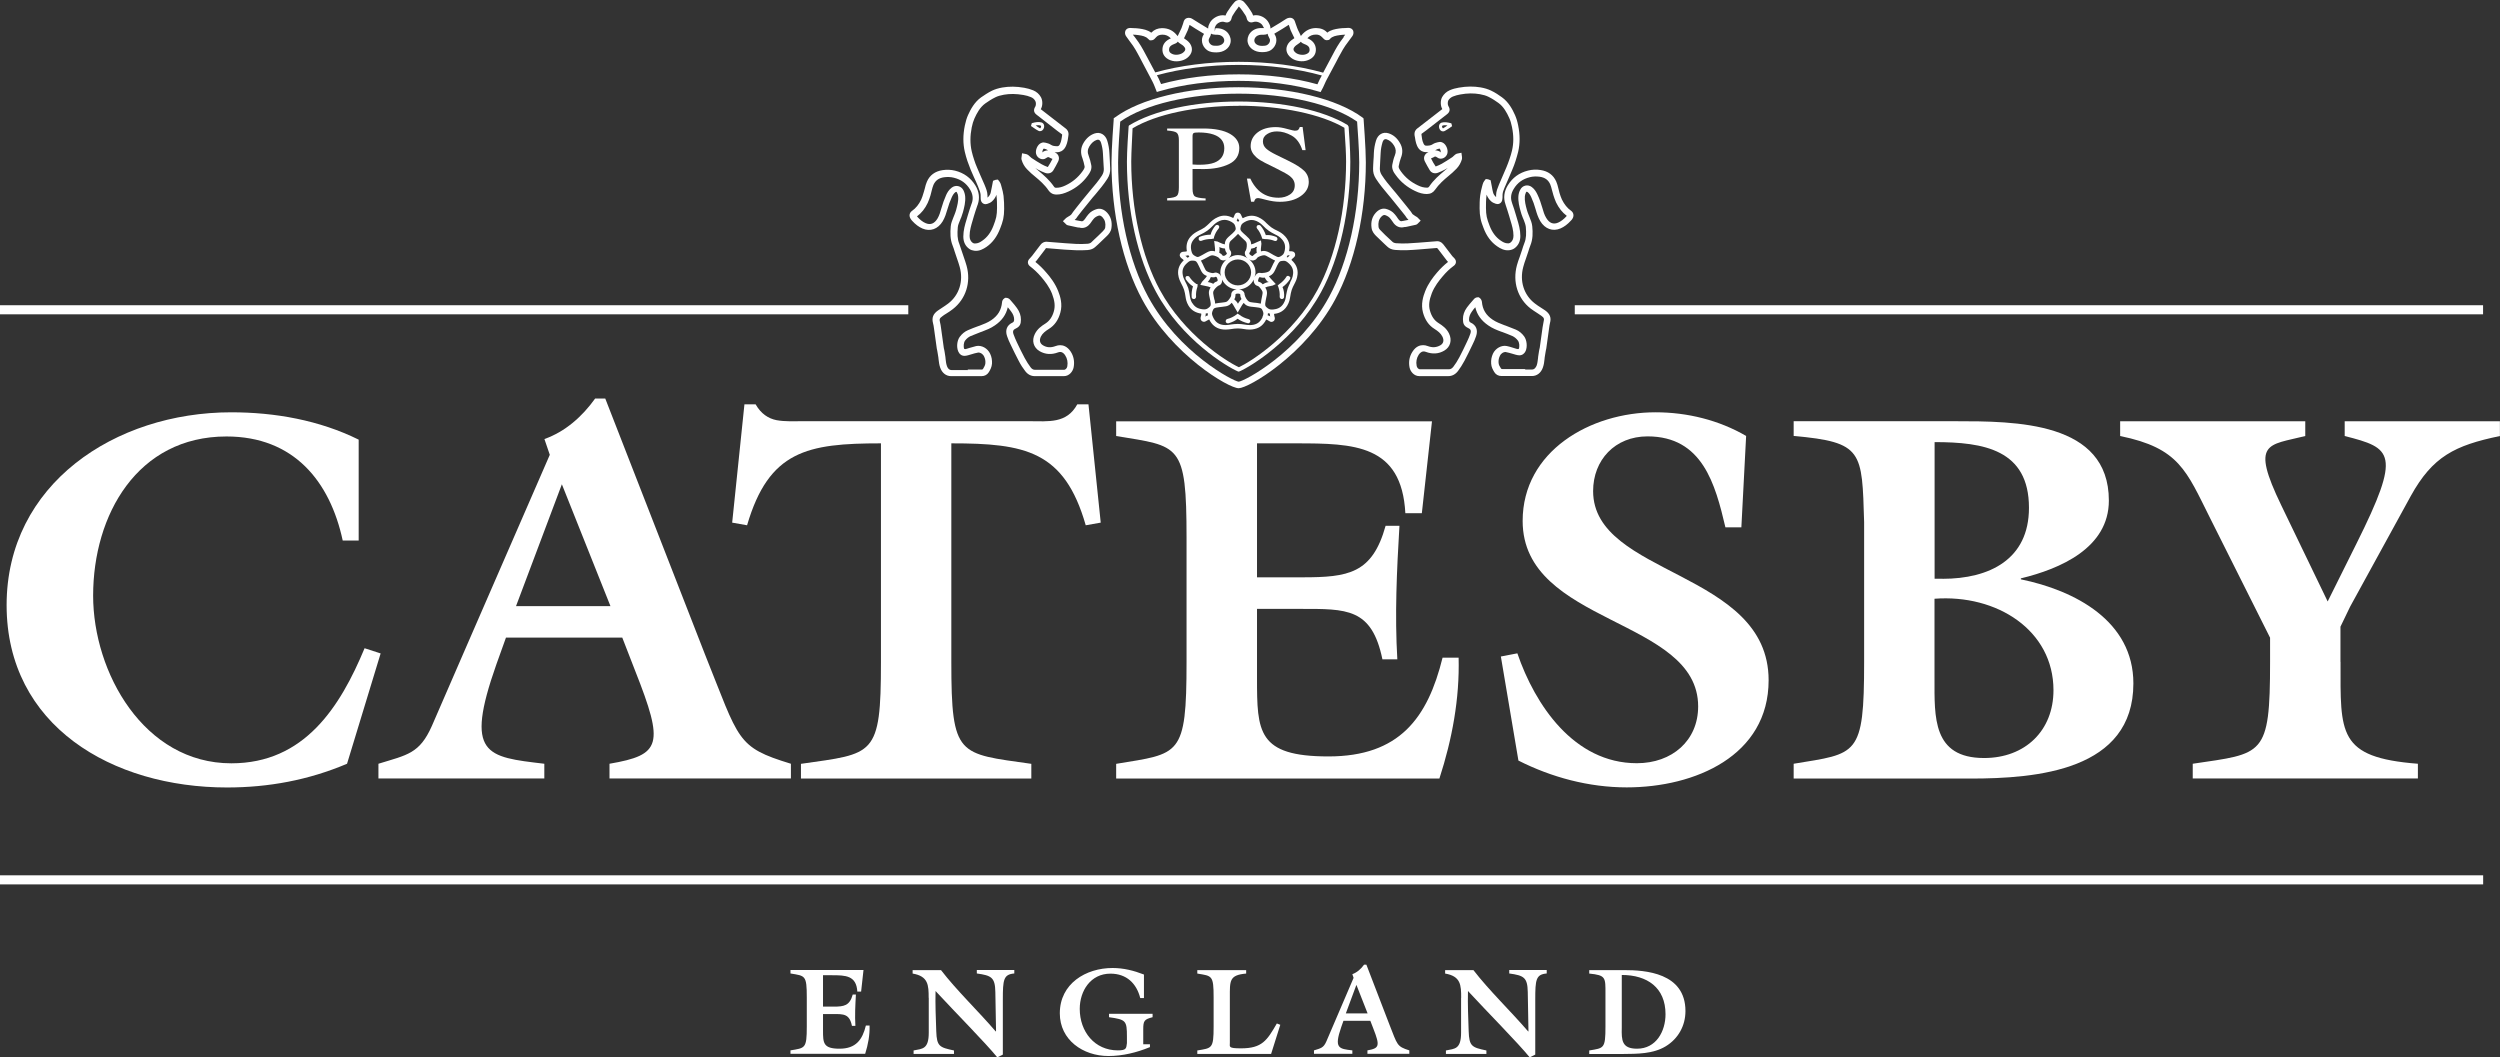 <svg viewBox="0 0 283.47 119.89" xmlns="http://www.w3.org/2000/svg" id="Layer_2">
  <rect x="0" y="0" width="283.47" height="119.89" fill="#333333" stroke="none"/>
  <defs>
    <style>
      .cls-1 {
        fill: #fff;
      }
    </style>
  </defs>
  <g data-name="Layer_1" id="Layer_1-2">
    <g>
      <g>
        <g>
          <path d="M40.67,61.29h-1.81c-1.45-6.73-5.56-11.8-13.18-11.8-10.1,0-15.12,8.88-15.12,18.05,0,8.7,5.75,19.01,15.67,19.01,8.28,0,12.33-6.37,15.11-13.05l1.82.59-3.81,12.51c-4.36,1.85-8.89,2.69-13.61,2.69-13,0-24.99-6.98-24.99-20.68s12.28-21.86,25.47-21.86c4.95,0,9.98.89,14.45,3.1v11.44Z" class="cls-1"></path>
          <path d="M57.37,72.3l-1.09,3.04c-3.63,10.31-1.15,10.48,5.44,11.26v1.67h-18.81v-1.67c3.27-1.01,4.66-1.13,6.06-4.29l3.93-9.05,9.44-21.69-.61-1.79c2.36-.83,4.3-2.56,5.75-4.59h1.15l11.31,29.02c3.93,9.77,3.51,10.49,9.74,12.39v1.67h-20.57v-1.67c5.86-1.01,6.23-2.14,2.91-10.54l-1.46-3.76h-13.18ZM69.22,68.73l-5.51-13.82-5.2,13.82h10.71Z" class="cls-1"></path>
          <path d="M83.02,59.26l1.39-13.41h1.27c.61,1.07,1.45,1.61,2.36,1.79.97.18,2,.12,3.08.12h25.59c2.17,0,4.23.3,5.44-1.91h1.27l1.39,13.41-1.7.3c-2.42-8.46-6.89-9.29-15.24-9.29v24.79c0,10.78.79,10.37,9.07,11.55v1.67h-26.12v-1.67c8.28-1.19,9.07-.77,9.07-11.55v-24.79c-8.35,0-12.7.83-15.18,9.29l-1.69-.3Z" class="cls-1"></path>
          <path d="M142.53,69.03v7.86c0,6.08.06,8.88,8.1,8.88s11.25-4.35,12.94-11.2h1.82c.12,4.65-.73,9.24-2.18,13.71h-36.65v-1.67c7.2-1.19,7.98-.77,7.98-11.55v-14.07c0-10.78-.78-10.36-7.98-11.55v-1.67h35.81l-1.15,10.42h-1.87c-.42-7.8-5.81-7.92-12.4-7.92h-4.42v15.19h5.14c5.21,0,7.93-.41,9.44-5.84h1.57c-.3,5.06-.54,10.07-.24,15.14h-1.69c-1.21-5.84-4.05-5.72-9.32-5.72h-4.9Z" class="cls-1"></path>
          <path d="M197.45,59.79h-1.81c-1.15-4.89-2.6-10.31-8.83-10.31-3.69,0-6.17,2.68-6.17,6.2,0,9.65,19.9,8.99,19.9,21.45,0,8.57-8.35,12.15-16.09,12.15-4.29,0-8.53-1.14-12.28-3.04l-1.99-11.8,1.87-.36c2,5.84,6.41,12.46,13.55,12.46,3.99,0,6.95-2.56,6.95-6.44,0-10.06-19.9-9.23-19.9-21.03,0-7.92,7.69-12.32,15.06-12.32,3.62,0,7.2.89,10.28,2.68l-.54,10.36Z" class="cls-1"></path>
          <path d="M203.38,88.27v-1.67c7.2-1.19,7.99-.77,7.99-11.55v-15.85c-.24-8.05-.12-9.06-7.99-9.77v-1.67h18.26c6.9,0,17.48,0,17.48,9,0,5.36-5.5,7.74-9.98,8.82v.11c6.11,1.25,12.76,4.71,12.76,11.8,0,9.89-10.94,10.79-18.51,10.79h-20.02ZM219.35,76.95c0,4.35-.24,9,5.62,9,4.66,0,7.87-3.1,7.87-7.69,0-6.79-6.41-10.9-13.49-10.37v9.05ZM220.26,65.63c5.32,0,9.8-2.2,9.8-8.05,0-6.61-5.14-7.45-10.7-7.45v15.49h.9Z" class="cls-1"></path>
          <path d="M265.39,75.05c0,8.1-.36,10.84,8.77,11.55v1.67h-25.53v-1.67c7.99-1.19,8.77-.77,8.77-11.55v-2.74l-6.78-13.52c-2.72-5.42-3.51-7.98-10.22-9.35v-1.67h20.99v1.67c-4.24,1.07-6.23.6-2.72,7.86l5.26,10.9,3.26-6.55c5.14-10.3,4.05-10.84-1.33-12.21v-1.67h17.6v1.67c-5.14,1.07-7.62,2.32-10.1,6.79l-6.89,12.57-1.09,2.26v3.99Z" class="cls-1"></path>
        </g>
        <g>
          <rect height="1.03" width="102.99" y="34.61" x="0" class="cls-1"></rect>
          <rect height="1.03" width="102.99" y="34.61" x="178.56" class="cls-1"></rect>
        </g>
        <path d="M140.45,44.02h0c-1.14,0-7.54-3.77-10.92-10.02-2.23-4.11-3.5-9.8-3.5-15.59,0-1.64.24-4.71.25-4.84v-.16s.15-.1.15-.1c2.87-2.11,8.24-3.42,14.02-3.42s11.15,1.31,14.02,3.42l.13.1.02.16c0,.13.25,3.2.25,4.84,0,5.8-1.27,11.48-3.5,15.59-3.38,6.25-9.78,10.01-10.92,10.02ZM127.02,13.79c-.05.68-.24,3.22-.24,4.62,0,5.68,1.24,11.24,3.41,15.24,3.43,6.34,9.64,9.58,10.26,9.63.62-.04,6.83-3.29,10.26-9.63,2.16-4,3.41-9.56,3.41-15.24,0-1.4-.19-3.93-.24-4.62-2.78-1.96-7.9-3.17-13.43-3.17s-10.65,1.21-13.43,3.17Z" class="cls-1"></path>
        <path d="M140.35,42.11c-1.21-.52-6.34-3.58-9.27-9.01-2.1-3.86-3.3-9.25-3.3-14.78,0-1.21.15-3.32.19-3.94v-.04s.04-.11.04-.11c2.8-1.72,7.42-2.72,12.44-2.72s9.63,1,12.36,2.67l.11.19c.02.26.19,2.61.19,3.94,0,5.53-1.2,10.92-3.3,14.78-2.94,5.44-8.05,8.5-9.26,9.02h-.03s-.1.03-.1.03l-.07-.03ZM140.45,12c-4.87,0-9.36.95-12.03,2.55-.02.76-.15,2.66-.15,3.76,0,5.44,1.18,10.75,3.24,14.56,2.75,5.07,7.52,8.11,8.97,8.77,1.4-.66,6.16-3.69,8.91-8.77,2.06-3.8,3.24-9.11,3.24-14.56,0-.78-.06-2.06-.19-3.82-2.63-1.54-7.12-2.5-11.99-2.5Z" class="cls-1"></path>
        <path d="M153.44,3.5c-.04-.12-.19-.34-.57-.34l-.32.02c-.24,0-.47.02-.7.05-.48.07-.97.16-1.35.47,0,0-.03-.02-.03-.03-.3-.32-.7-.48-1.23-.49-.67,0-1.22.27-1.68.83,0,.02-.03.05-.05.08-.02-.05-.05-.1-.09-.19l-.1-.22c-.09-.17-.18-.34-.24-.52-.06-.15-.11-.3-.16-.45-.04-.11-.07-.22-.11-.32-.08-.23-.29-.38-.54-.38l-.2.03c-.08.02-.17.06-.25.11l-.72.46c-.33.2-.66.4-1,.6,0,.01-.03.02-.04.03,0-.28-.12-.51-.22-.69-.21-.4-.76-.83-1.43-.83-.11,0-.22.02-.32.04-.06-.17-.13-.32-.23-.46l-.13-.2c-.07-.1-.14-.21-.21-.31-.14-.19-.29-.37-.45-.55-.27-.31-.79-.34-1.09,0-.16.18-.31.37-.45.56-.08.1-.14.2-.2.3-.04.06-.09.13-.14.2-.1.15-.17.3-.23.46-.77-.17-1.5.33-1.76.79-.09.18-.22.4-.21.69-.01-.01-.03-.02-.05-.03-.33-.2-.66-.4-.99-.6l-.72-.45c-.08-.06-.17-.09-.26-.12l-.2-.02c-.24,0-.46.14-.54.38l-.09.3c-.06.16-.11.32-.17.48-.08.18-.16.36-.25.53l-.13.27s-.04.08-.06.12c-.03-.04-.05-.06-.06-.08-.45-.56-.99-.83-1.72-.83-.48.01-.87.17-1.18.49-.01.01-.02.02-.03.03-.39-.31-.88-.4-1.35-.47-.23-.03-.46-.05-.7-.05l-.32-.02c-.38,0-.52.21-.57.34-.07.19-.04.42.08.59.12.18.25.35.38.53.14.19.28.37.41.56.19.28.36.57.52.87.18.31.34.64.51.96l.93,1.76c.09.16.17.31.25.48.1.19.16.34.23.51l.26.66.34-.1c2.62-.76,5.7-1.16,8.92-1.16s6.37.41,9.02,1.19l.29.08.29-.55c.1-.23.17-.38.29-.64.07-.16.16-.3.24-.46l.95-1.78c.16-.32.33-.64.52-.97.15-.3.33-.58.52-.87.13-.18.27-.37.41-.56.13-.18.26-.36.39-.53.12-.17.15-.41.08-.6ZM147.23,4.95c.07-.04.18-.11.27-.22.11.16.3.22.41.27.49.18.57.4.58.59.02.2-.02.41-.41.56-.35.13-.87.06-1.15-.16-.4-.31-.24-.54-.17-.64.11-.16.3-.28.48-.4ZM143.74,3.83c0,.06.02.12.04.18.04.11.09.2.14.3.16.23.08.56-.19.76-.15.12-.36.13-.67.13-.4,0-.75-.2-.82-.49-.04-.15,0-.33.12-.48.08-.1.28-.29.69-.29h.23c.19,0,.34-.04.44-.11ZM137.13,4.3c.05-.09.11-.2.14-.29.02-.07.04-.13.04-.2.13.08.3.12.53.13h.2c.36,0,.55.18.64.28.11.15.16.32.12.48-.07.28-.42.49-.83.49-.3,0-.5,0-.66-.13-.26-.2-.34-.53-.17-.76ZM133.14,4.99c.12-.04.3-.11.41-.27.08.11.19.18.26.22.18.11.37.23.49.4.07.1.24.33-.17.64-.29.22-.81.3-1.16.16-.4-.16-.43-.37-.41-.56.01-.19.1-.41.58-.59ZM149.67,8.94c-.12.25-.19.41-.29.62-2.64-.74-5.72-1.13-8.92-1.13s-6.19.38-8.81,1.1l-.02-.05c-.07-.18-.14-.34-.24-.55-.07-.14-.14-.27-.21-.4,2.77-.76,5.96-1.17,9.29-1.17s6.61.42,9.41,1.2c-.07.12-.13.25-.2.37ZM152.37,4.2c-.15.19-.29.39-.43.58-.2.3-.39.61-.56.92-.18.33-.35.65-.52.98l-.83,1.56c-2.85-.8-6.14-1.23-9.58-1.23s-6.64.42-9.46,1.2l-.82-1.54c-.17-.32-.34-.64-.52-.97-.17-.31-.36-.63-.56-.92-.14-.2-.28-.4-.43-.59-.07-.1-.14-.19-.21-.26.21,0,.41.02.62.05.45.06.86.15,1.1.42l.2.17h.17c.13,0,.26-.05.36-.15.08-.07.15-.15.22-.23.16-.17.36-.25.68-.26.38,0,.67.12.96.42-.59.25-.91.64-.95,1.17-.05.6.27,1.07.89,1.31.6.24,1.42.12,1.91-.26.59-.46.7-1.09.31-1.65-.18-.24-.41-.41-.67-.58,0,0,0-.02.01-.02l.14-.29c.1-.19.19-.39.27-.58.07-.17.12-.35.18-.53l.03-.1.67.43c.32.19.63.38.97.59-.01.02-.02.04-.03.06-.38.55-.22,1.33.35,1.76.37.28.78.28,1.12.28.76,0,1.4-.43,1.55-1.04.1-.37,0-.79-.25-1.12-.29-.37-.74-.58-1.32-.58h-.12s-.08.37-.08.37v-.34c-.02-.08.03-.18.11-.33.15-.27.62-.55,1.04-.39.35.12.67-.06.74-.39.03-.15.08-.28.16-.4.05-.07.1-.15.15-.23.05-.09.11-.18.17-.26.13-.17.27-.34.36-.5.15.16.29.33.41.5.07.09.12.18.18.27l.15.22c.08.12.13.25.16.39.07.33.38.52.74.39.42-.15.9.12,1.05.39.08.15.13.25.17.29h-.15s-.2,0-.2,0c-.5,0-.95.21-1.24.57-.26.33-.35.75-.25,1.11.16.62.8,1.05,1.57,1.05.31,0,.74,0,1.11-.28.57-.43.73-1.2.35-1.75-.01-.02-.02-.04-.03-.06.33-.2.64-.39.98-.59l.66-.42.04.11c.05.17.11.34.17.51.08.19.17.38.27.57l.15.31s0,.01,0,.02c-.22.14-.48.32-.67.58-.39.56-.28,1.19.31,1.65.49.39,1.32.5,1.91.26.63-.24.94-.71.89-1.31-.05-.53-.37-.93-.96-1.18.27-.29.58-.41.99-.41h0c.27,0,.47.09.66.28.07.07.13.13.2.2.09.1.22.16.36.16l.25-.04.12-.12c.24-.28.66-.36,1.1-.42.2-.03.4-.04.61-.05-.07.09-.13.18-.2.27Z" class="cls-1"></path>
        <g>
          <path d="M132.34,22.48c.59-.04.96-.13,1.11-.28.15-.13.22-.46.22-.97v-5.34c0-.42-.08-.71-.25-.84-.16-.13-.52-.21-1.08-.25v-.23h4.1c1.32,0,2.33.21,3.03.61.69.4,1.05.94,1.05,1.6,0,.83-.38,1.44-1.16,1.82-.78.38-1.75.57-2.92.57-.17,0-.38,0-.64-.01-.26,0-.46,0-.58,0v2.24c0,.46.09.75.27.87.18.12.59.2,1.21.23v.23h-4.36v-.23ZM137.59,15.25c-.44-.15-1-.23-1.67-.23-.32,0-.52.02-.59.08-.07.05-.11.16-.11.34v3.21c.28.02.46.03.55.03.09,0,.17,0,.25,0,.71,0,1.27-.08,1.68-.24.75-.29,1.12-.84,1.12-1.64,0-.75-.41-1.27-1.23-1.55Z" class="cls-1"></path>
          <path d="M141.76,20.23c.25.55.57.99.92,1.33.61.58,1.38.86,2.3.86.5,0,.93-.13,1.29-.37.37-.25.54-.59.54-1.04,0-.4-.18-.75-.55-1.04-.23-.19-.74-.47-1.5-.85l-1.33-.66c-.4-.2-.72-.4-.96-.61-.43-.38-.66-.81-.66-1.28,0-.62.26-1.14.78-1.55.53-.41,1.22-.61,2.08-.61.36,0,.78.07,1.28.21.5.14.79.2.86.2.19,0,.33-.03.4-.11.07-.08.13-.17.17-.31h.32l.34,2.62h-.37c-.26-.79-.66-1.34-1.22-1.65-.56-.31-1.11-.47-1.66-.47-.43,0-.8.1-1.11.3-.32.2-.48.47-.48.83,0,.32.12.59.36.81.25.23.63.46,1.14.71l1.37.67c.86.42,1.46.81,1.81,1.15.35.35.52.77.52,1.25,0,.65-.3,1.19-.92,1.62-.62.43-1.41.64-2.37.64-.48,0-.98-.08-1.51-.21-.52-.14-.82-.21-.9-.21-.19,0-.31.04-.37.13-.06.09-.11.18-.13.28h-.34l-.47-2.62h.37Z" class="cls-1"></path>
        </g>
        <g>
          <path d="M141.56,36.18c-.38-.09-.73-.26-1.04-.5l-.2-.12-.12.11c-.32.24-.67.41-1.04.5-.07.02-.13.07-.16.13l-.02.15v.02c.03.11.12.19.24.19h.06c.4-.11.77-.28,1.05-.52.34.24.72.41,1.19.52.11,0,.21-.08.24-.18.04-.13-.04-.26-.19-.3Z" class="cls-1"></path>
          <path d="M146.45,29.47s-.01,0-.02-.01c0-.01.02-.03.03-.04.05-.07.11-.11.18-.17.07-.06.16-.14.2-.25.02-.07.02-.14,0-.24-.1-.27-.35-.27-.53-.27-.05,0-.1,0-.14-.02.08-.44.11-1.05-.43-1.65-.33-.37-.63-.52-.95-.68-.2-.09-.39-.19-.64-.36-.22-.17-.38-.32-.54-.47-.23-.24-.48-.48-.95-.69-.26-.11-.5-.16-.75-.16-.32,0-.64.1-.99.28-.02-.02-.04-.05-.06-.07-.04-.06-.06-.12-.09-.19-.05-.13-.13-.36-.42-.37-.28,0-.36.24-.41.39-.02.05-.04.11-.08.17,0,.02-.02.04-.03.05-.34-.18-.66-.27-.98-.27-.25,0-.5.05-.76.17-.47.2-.71.45-1.02.75-.13.13-.28.26-.48.42-.23.16-.43.25-.67.37-.3.16-.59.31-.91.66-.41.45-.55,1.01-.43,1.66-.04.01-.06.03-.1.04-.07.01-.14.02-.22.02-.15,0-.38.02-.47.28-.08.25.09.39.22.5.04.03.11.07.16.13.02.02.03.05.05.07-.48.45-.69.97-.63,1.58.06.49.21.78.4,1.15.09.17.18.35.27.61.08.27.12.48.15.69.05.33.1.68.35,1.1.31.52.8.82,1.45.91,0,.04,0,.07,0,.11,0,.08-.02.14-.05.22-.03.14-.09.36.14.53.07.04.14.07.21.07.12,0,.23-.07.33-.13.05-.03.12-.07.18-.1.03-.01.06-.02.09-.04.29.6.73.97,1.33,1.1.18.04.35.05.54.05.22,0,.43-.03.64-.06.21-.03.43-.07.73-.07.28,0,.5.04.71.07.21.04.41.06.64.06.18,0,.37-.02.54-.06.6-.13,1.03-.48,1.33-1.08.03,0,.06.01.09.03.07.03.13.07.21.12.08.05.18.12.3.12.07,0,.14-.02.23-.08.22-.17.15-.42.11-.53l-.04-.21s0-.06,0-.09c.29-.03,1.02-.14,1.48-.92.25-.42.3-.74.36-1.1.03-.21.07-.42.16-.71.08-.23.17-.41.29-.64.15-.29.32-.6.37-1.1.06-.63-.16-1.16-.68-1.63ZM146.09,29.09s-.04.06-.06.09c-.04-.02-.1-.02-.14-.03.05-.06.09-.14.13-.21,0,0,.02,0,.03,0,.04,0,.08.02.12.02.02,0,.05,0,.07,0-.05.04-.09.08-.14.14ZM143.69,31.88s.09.09.18.09c0,0,.02,0,.03,0-.08.02-.19.04-.27.06-.12.03-.27.1-.45.21-.08-.09-.16-.16-.23-.2-.1-.05-.17-.08-.26-.1-.04-.05-.07-.09,0-.29.06-.2.11-.21.18-.23l-.02-.06.06.09c.05.01.13.03.27.04.06,0,.13,0,.22-.02.07.12.17.29.28.42ZM138.24,28.01l.17.07c.14.06.33.09.49.1.01.11.04.21.06.28.04.1.09.16.15.24,0,.06.01.11-.17.24-.07.05-.12.07-.19.07-.03,0-.06,0-.1-.01-.03-.04-.08-.11-.17-.2-.05-.04-.13-.09-.23-.14.02-.13.04-.32.03-.49l-.03-.17ZM139.42,28.27c-.05-.1-.08-.56,0-.76.05-.14.16-.24.5-.54l.16-.15c.12-.11.22-.21.3-.3.08.09.18.2.3.31l.26.24c.24.21.34.31.4.45.07.19.03.65-.07.86-.05.06-.12.15-.12.29,0,.12,0,.36.33.63-.32-.22-.69-.38-1.12-.38-.39,0-.74.14-1.05.34.29-.25.3-.48.29-.59,0-.14-.07-.23-.19-.4ZM142.34,28.08l-.03-.06.23-.04-.07.19c-.01.17.01.37.03.5-.09.05-.17.09-.22.14-.08.06-.13.12-.26.22-.05,0-.11-.03-.21-.1-.17-.12-.17-.17-.14-.26.04-.05.08-.11.13-.21.02-.06.04-.15.06-.26.13-.03.33-.07.49-.13ZM138.86,30.89c0-.81.67-1.47,1.5-1.47s1.5.66,1.5,1.47-.67,1.47-1.5,1.47-1.5-.66-1.5-1.47ZM138.24,29.28c.05.07.11.15.24.2.04.02.14.05.25.05.11,0,.22-.04.33-.1-.42.36-.69.87-.69,1.46,0,.17.06.32.1.47-.13-.3-.31-.39-.59-.46-.07,0-.14.02-.34.07-.16,0-.57-.11-.72-.23-.12-.09-.17-.21-.31-.5-.04-.1-.09-.21-.15-.33-.07-.14-.13-.26-.19-.36.12-.05.25-.11.4-.19.11-.07.21-.12.31-.17.28-.16.41-.23.58-.24.22,0,.64.17.8.33ZM137.04,31.86c.1-.11.19-.28.25-.44.11.02.21.03.3.03h0c.11,0,.18-.03.26-.07.07.02.12.03.19.25.06.18.03.22-.06.28-.05.02-.12.04-.21.09-.06.04-.13.1-.2.18-.12-.06-.3-.14-.47-.17l-.16-.03.11-.12ZM137.7,33.99c-.03-.13-.05-.25-.08-.37-.06-.28-.08-.43-.04-.57.05-.19.37-.55.58-.66.09-.03.18-.06.28-.18.06-.08.16-.23.13-.51.29.63.92,1.07,1.66,1.12-.35.04-.49.21-.55.31-.07.11-.07.22-.09.43-.03.11-.28.5-.44.61-.13.09-.27.1-.59.14l-.36.04c-.16.02-.3.04-.42.07,0-.12-.03-.26-.06-.43ZM140.06,33.67c.03-.11.03-.19.02-.27.04-.06.07-.11.28-.11s.24.04.28.12c0,.06,0,.15.02.25.02.07.06.15.11.25-.09.1-.23.24-.32.39-.03.06-.07.12-.08.14l-.08-.14c-.06-.1-.18-.22-.34-.36.06-.1.11-.2.12-.27ZM141.12,33.42c0-.08,0-.18-.08-.3-.07-.1-.2-.26-.54-.3.74-.05,1.36-.49,1.66-1.12-.03.26.05.42.15.55.09.11.19.14.38.21.1.06.4.42.46.61.04.14,0,.28-.06.59l-.07.35c-.03.16-.05.3-.06.42-.12-.03-.26-.06-.43-.08l-.39-.04c-.28-.03-.42-.05-.56-.14-.17-.11-.42-.5-.45-.75ZM143.16,30.96s-.08,0-.12,0c-.03,0-.08-.02-.18-.02-.04,0-.08,0-.13,0-.11.03-.32.11-.48.47.05-.17.11-.34.11-.53,0-.6-.29-1.11-.72-1.47.13.08.26.13.38.13.11,0,.2-.03.25-.06.13-.04.2-.12.33-.29.08-.07.49-.25.73-.25.16,0,.29.09.56.24.06.04.14.08.32.18.14.08.26.14.37.18-.07.11-.13.23-.21.38l-.15.32c-.13.28-.19.41-.31.51-.13.1-.46.2-.75.2ZM141.91,24.94c.18,0,.36.04.55.12.37.16.55.34.8.58.15.16.33.33.62.54.21.14.4.25.68.39.28.14.53.25.8.57.32.36.42.75.31,1.28-.08.39-.2.49-.48.65-.11.06-.17.08-.23.08-.11,0-.24-.07-.53-.22l-.29-.17c-.32-.19-.52-.29-.82-.31h0c-.1,0-.22.02-.34.05-.01-.13-.02-.24-.01-.29l.06-.57-.05-.38-.31.13s-.28.13-.53.24c-.08.03-.18.06-.27.08,0-.13-.03-.25-.06-.35-.09-.25-.26-.4-.53-.65-.08-.06-.17-.14-.26-.23-.4-.36-.4-.45-.36-.66.07-.33.12-.45.48-.65.29-.16.54-.23.79-.23ZM140.35,24.74c.02.05.05.11.09.18.02.03.06.06.08.09-.05.05-.1.1-.14.15-.04-.06-.1-.12-.16-.18.02-.02.05-.05.06-.08.04-.06.07-.12.07-.17ZM135.38,27.12c.27-.3.5-.41.81-.56.2-.09.42-.21.71-.41.25-.18.43-.36.6-.53.23-.23.42-.41.79-.57.17-.08.36-.12.55-.12.25,0,.5.07.79.23.35.2.4.33.47.65.04.21.04.28-.36.66l-.26.23c-.25.22-.44.38-.54.65-.04.1-.06.23-.06.36-.1-.02-.21-.05-.29-.08-.25-.1-.53-.23-.53-.24l-.39-.07.04.33s.04.31.06.56c0,.08,0,.19,0,.29-.13-.03-.25-.05-.36-.05-.28,0-.48.12-.87.34-.07.04-.14.09-.23.13-.28.15-.41.22-.51.22-.06,0-.12-.02-.23-.08-.29-.15-.4-.24-.49-.64-.11-.53-.02-.93.3-1.29ZM134.6,28.98s.09-.03.14-.05c.04.07.07.14.12.2-.08.02-.16.05-.24.09-.03-.03-.04-.07-.07-.1-.05-.05-.09-.09-.16-.11.06,0,.13-.01.21-.03ZM135.19,34.38c-.21-.34-.24-.6-.3-.97-.03-.21-.07-.44-.16-.75-.11-.29-.22-.51-.35-.76-.14-.28-.25-.5-.29-.87-.05-.48.11-.85.53-1.22.24-.22.37-.26.55-.26.07,0,.15,0,.22.01.21.03.29.06.52.55.06.12.11.22.15.31.14.32.24.53.46.7.08.06.2.12.33.17-.05.08-.11.18-.17.24-.17.2-.39.43-.39.43l-.19.34.33.07s.31.06.57.12c.08.02.18.06.27.1-.07.11-.13.22-.16.32-.08.26-.03.48.07.94l.05.23c.1.53.06.59-.1.74-.2.18-.34.26-.58.26-.05,0-.12,0-.18-.01-.55-.06-.91-.27-1.16-.69ZM136.84,35.79c-.08.03-.15.07-.18.16.02-.07.04-.16.05-.25,0-.05,0-.1,0-.15.08-.01.16-.02.23-.05,0,.08,0,.17.02.26-.04.01-.08.02-.12.04ZM143.16,35.95c-.23.5-.54.77-1.02.87-.14.03-.29.04-.43.04-.19,0-.37-.02-.67-.07-.19-.03-.41-.06-.71-.06-.26,0-.47.03-.79.07-.2.03-.38.06-.56.06-.14,0-.28-.01-.42-.04-.48-.1-.79-.37-1.02-.87-.17-.36-.14-.49,0-.8.09-.2.14-.25.69-.32.13-.02.24-.03.34-.04.36-.04.59-.06.82-.21.09-.06.18-.15.26-.25.07.08.14.16.18.24.14.22.51.87.51.87l.51-.87c.04-.07.11-.15.17-.23.09.1.18.2.26.25.24.15.47.18.82.21l.35.04c.54.06.6.12.69.32.14.3.17.43,0,.8ZM143.86,35.79s-.08-.01-.12-.03c.02-.09.03-.17.03-.25.07.03.15.03.22.05,0,.05,0,.1,0,.14,0,.07.02.14.05.18-.05-.03-.11-.06-.18-.09ZM146.3,32.04c-.09.18-.2.39-.3.68-.07.24-.11.44-.17.76-.05.33-.08.58-.29.93-.31.52-.78.64-1.15.68-.07,0-.14.01-.2.01-.25,0-.37-.08-.58-.26-.16-.15-.2-.21-.1-.74.02-.13.05-.25.07-.35.08-.34.12-.57.04-.83-.03-.1-.09-.21-.16-.32.09-.04.19-.08.27-.1l.57-.12.36-.17s-.43-.46-.61-.66c-.05-.06-.11-.15-.17-.23.12-.05.24-.1.31-.17.23-.17.33-.39.52-.81l.09-.2c.24-.49.31-.52.53-.55.08,0,.16-.02.23-.02.16,0,.3.04.54.26.41.36.57.74.52,1.22-.04.4-.16.63-.35.99Z" class="cls-1"></path>
          <path d="M145.85,31.4c-.21.33-.48.6-.8.82l-.18.16.07.13c.13.37.19.76.16,1.14,0,.14.1.25.24.26h.01c.13,0,.24-.1.25-.23.03-.39-.02-.79-.18-1.13.34-.24.62-.54.85-.89l.04-.16v-.03c-.02-.07-.06-.12-.25-.2-.09,0-.17.04-.21.12Z" class="cls-1"></path>
          <path d="M143.15,27.07l.26.04h.05c.35,0,.72.07,1.05.2l.09.02c.1,0,.2-.06.23-.15.05-.13-.01-.27-.13-.32-.33-.13-.65-.21-.96-.21-.07,0-.14,0-.21.01-.13-.39-.33-.75-.6-1.07-.05-.05-.12-.08-.19-.08l-.15.04h-.02c-.1.1-.12.25-.03.37.25.29.44.65.59,1.16Z" class="cls-1"></path>
          <path d="M136.14,27.32l.1-.02c.33-.13.67-.2,1.13-.2,0,0,.28-.06.28-.06v-.14c.12-.39.29-.71.54-1l.06-.15v-.03c0-.07-.04-.13-.09-.17l-.13-.05h-.02c-.07,0-.14.03-.2.09-.26.31-.46.67-.54,1.02-.43,0-.83.08-1.21.23-.06.02-.11.07-.14.13v.17s0,.02,0,.02c.03.09.12.16.23.16Z" class="cls-1"></path>
          <path d="M134.87,31.39c-.03-.05-.08-.09-.2-.09-.04,0-.09,0-.14.01-.06.04-.1.09-.11.16l.02.16v.02c.25.35.53.65.83.82-.13.4-.18.81-.15,1.21,0,.13.11.23.25.23h.02c.12,0,.24-.14.23-.26-.03-.4.03-.78.16-1.14l.02-.28-.15-.03c-.31-.21-.58-.49-.79-.81Z" class="cls-1"></path>
        </g>
        <path d="M117.94,14.88c-.06,0-.13-.02-.2-.05-.18-.09-.36-.21-.53-.33-.06-.05-.13-.09-.2-.14l-.11-.07.09-.32.1-.03c.29-.08.67-.15.99-.06.26.07.37.33.29.62-.07.22-.23.37-.43.37ZM117.43,14.22c.16.12.31.23.47.31l.04.02s.07-.05.09-.12c.01-.04.05-.17-.04-.19-.17-.06-.37-.05-.56-.02Z" class="cls-1"></path>
        <path d="M118.58,28.17l-.13.18c-.28.37-.56.73-.84,1.1-.07.09-.14.17-.21.25.44.35.84.74,1.24,1.21.45.51,1,1.22,1.35,2.11.23.58.51,1.47.24,2.43-.22.83-.66,1.45-1.29,1.84-.41.26-.73.5-.92.88-.2.42-.11.78.25.99.44.26.89.28,1.42.08.18-.07.35-.1.52-.1.33,0,.8.13,1.19.72.34.52.46,1.13.34,1.78-.09.48-.5,1.01-1.11,1.01-.47,0-.94,0-1.41,0h-1.9c-.42,0-.8-.2-1.08-.58-.25-.32-.5-.7-.74-1.17-.31-.59-.6-1.18-.89-1.79-.17-.34-.31-.66-.42-.99-.24-.69-.02-1.26.63-1.55q.17-.08.17-.34c0-.3-.1-.58-.32-.88-.12-.18-.26-.34-.4-.51-.19.84-.67,1.52-1.47,2.06-.47.33-.98.52-1.47.71l-.15.05c-.38.15-.75.29-1.13.45-.24.11-.45.28-.63.52-.15.21-.2.67-.09.93.07.04.14.03.24,0,.13-.04.25-.07.39-.12.24-.07.48-.14.72-.2.62-.13,1.3.25,1.59.87.17.36.23.72.21,1.12-.03.39-.19.69-.36.97-.18.29-.47.45-.82.45h-3.46c-.56,0-1.02-.36-1.23-.95-.12-.33-.15-.65-.19-.96l-.02-.2c-.03-.18-.06-.36-.09-.55l-.04-.23c-.02-.12-.04-.17-.05-.23l-.32-2.3c-.03-.2-.05-.4-.11-.59-.16-.62.02-1.06.57-1.44.14-.1.3-.2.45-.3.24-.16.48-.31.71-.49,1.24-.95,1.74-2.54,1.3-4.13-.08-.31-.19-.61-.29-.91l-.28-.83c-.07-.23-.14-.46-.23-.68-.3-.73-.28-1.48-.22-2.19.03-.37.17-.68.29-.99l.14-.35c.06-.17.14-.35.18-.52.13-.5.28-1.01.23-1.53,0-.14-.05-.3-.13-.44-.02-.04-.05-.09-.08-.09,0,0-.04,0-.1.04-.16.12-.28.29-.41.57-.2.44-.37.91-.5,1.38-.12.42-.27.91-.53,1.35-.54.89-1.41,1.2-2.3.82-.41-.18-.79-.46-1.18-.89-.06-.07-.13-.16-.18-.25-.18-.31-.11-.65.18-.86.43-.3.78-.73,1.04-1.28.11-.23.18-.48.26-.74l.05-.16c.04-.12.07-.26.11-.39.06-.25.12-.5.23-.74.32-.74.92-1.18,1.78-1.31.48-.07.96-.05,1.41.06,1,.25,1.77.81,2.3,1.67.43.7.52,1.43.28,2.15l-.05.13c-.14.41-.28.82-.4,1.23l-.13.45c-.18.6-.35,1.17-.35,1.76,0,.38.12.63.36.8.02.02.09.05.22.07.39,0,.62-.15.86-.32.56-.38.98-.95,1.26-1.69.15-.39.25-.68.32-.99.06-.29.09-.63.09-1.03,0-.42,0-.92-.06-1.39,0-.04-.01-.07-.01-.1-.1.28-.27.54-.51.75-.13.12-.31.21-.54.28l-.18.03c-.25,0-.52-.18-.55-.57,0-.11-.01-.23-.01-.35v-.13c-.02-.28-.13-.56-.25-.84l-.04-.11c-.14-.35-.3-.7-.46-1.04-.13-.29-.25-.58-.38-.87-.13-.33-.25-.66-.37-.99-.11-.34-.21-.67-.29-1.02-.22-.94-.22-1.93,0-3,.1-.47.21-.84.36-1.18.29-.65.73-1.47,1.48-2.01.34-.23.77-.53,1.24-.76.34-.16.72-.28,1.18-.36.76-.13,1.57-.13,2.47.03.35.06.7.16,1.02.29.38.16.68.42.88.78.21.39.21.98-.02,1.36l2.84,2.2c.14.11.37.35.29.81l-.03.2c-.03.22-.06.45-.13.65-.09.28-.32,1.02-1.15,1.02-.08,0-.17,0-.26,0,.02,0,.05.02.06.03.2.09.34.24.4.42.07.19.05.4-.05.6-.17.34-.35.67-.54.99-.19.32-.56.44-.94.3-.28-.11-.54-.22-.79-.36-.11-.07-.22-.13-.32-.19.16.14.3.26.43.37.55.46,1.18,1,1.68,1.73.07.1.13.14.25.14h0c.36,0,.68-.08,1.07-.27.78-.37,1.4-.89,1.9-1.57.1-.14.19-.26.23-.38.03-.07.04-.16.03-.2-.07-.34-.14-.65-.25-.94-.24-.6-.19-1.19.13-1.73.32-.54.75-.9,1.26-1.07.64-.21,1.22.14,1.43.83.14.46.22.92.24,1.38.01.3.03.6.05.91.01.28.03.56.04.85.02.42-.08.8-.32,1.17-.41.64-.89,1.21-1.35,1.76l-.33.38c-.41.5-.82,1.01-1.22,1.51l-.42.54s-.06.08-.09.12c-.06.1-.13.21-.25.31-.01.01-.03.03-.05.05.14.03.28.05.42.08l.14.03s.09,0,.14.02c.04,0,.08.02.11.02.05,0,.18,0,.39-.31.1-.16.22-.31.34-.46.27-.34.62-.49.86-.58.46-.17.91-.04,1.3.39.41.46.57,1.04.47,1.73-.06.43-.32.7-.5.88-.33.33-.66.64-1,.96l-.3.27c-.23.23-.53.35-.9.38-.91.07-1.86,0-2.63-.05l-2.07-.17-.08.05ZM109.71,41.9h1.58s0,.38,0,.38v-.37c.1,0,.14-.03.18-.09.13-.21.24-.41.26-.63.02-.27-.02-.51-.14-.76-.15-.32-.44-.46-.65-.46-.32.06-.53.12-.75.19-.14.05-.27.09-.41.12-.15.04-.28.07-.41.07h0c-.33,0-.58-.18-.71-.49-.22-.49-.15-1.23.16-1.66.25-.34.56-.6.93-.76.39-.17.78-.32,1.17-.46l.15-.05c.47-.18.92-.35,1.32-.62.77-.52,1.15-1.17,1.23-2.03,0-.15.1-.35.26-.45l.09-.06h.13c.17,0,.33.1.41.19l.2.23c.21.24.42.48.6.74.31.43.45.86.45,1.31,0,.48-.1.79-.6,1.02-.24.11-.37.26-.24.64.11.31.24.6.37.89.3.62.58,1.22.89,1.79.23.42.45.77.68,1.07.14.19.3.28.48.28h1.9c.47,0,.93,0,1.41,0h0c.18,0,.34-.2.37-.39.08-.46,0-.88-.24-1.25-.25-.38-.48-.38-.56-.38s-.16.01-.26.05c-.74.28-1.44.23-2.08-.14-.7-.41-.92-1.2-.54-1.95.28-.57.74-.9,1.19-1.18.47-.3.79-.75.97-1.41.16-.58.09-1.18-.21-1.97-.31-.79-.82-1.43-1.22-1.9-.41-.48-.81-.85-1.22-1.17-.08-.06-.28-.2-.3-.45-.02-.25.15-.42.23-.5.08-.08.16-.17.23-.26.28-.37.56-.73.84-1.1l.14-.18c.22-.29.49-.34.67-.34l2.15.17c.75.06,1.65.13,2.51.06.19-.02.33-.07.44-.18l.29-.28c.33-.31.66-.61.98-.94.16-.16.26-.28.29-.45.07-.48-.03-.84-.29-1.13-.18-.2-.32-.26-.48-.2-.25.09-.41.2-.53.34-.11.13-.21.26-.3.4-.11.16-.43.65-1.03.65-.1,0-.21-.02-.32-.05-.03,0-.06,0-.09,0l-.13-.02c-.35-.07-.7-.15-1.05-.23-.16-.03-.25-.14-.29-.19l-.29-.28.28-.28c.06-.06.11-.11.17-.14.05-.04.12-.08.19-.12.1-.05.19-.11.28-.19.03-.02.07-.09.11-.14.05-.06.09-.13.13-.19l.42-.54c.4-.51.81-1.02,1.23-1.52l.32-.39c.47-.55.92-1.08,1.3-1.67.15-.25.22-.48.21-.75-.01-.28-.03-.56-.05-.84-.01-.31-.04-.61-.05-.92-.02-.4-.09-.79-.21-1.19-.06-.21-.2-.43-.48-.34-.34.11-.62.36-.85.74-.21.35-.23.69-.07,1.08.13.34.22.7.29,1.06.04.19.01.43-.07.63-.08.2-.2.37-.32.54-.56.78-1.3,1.39-2.19,1.8-.49.23-.92.35-1.35.35-.43,0-.71-.17-.92-.47-.43-.64-1.02-1.15-1.53-1.57-.26-.21-.6-.5-.91-.83-.29-.3-.5-.67-.62-1.09-.03-.12-.01-.21,0-.27l.06-.45.45.09c.07.02.16.04.26.12.06.05.12.11.18.16.06.06.12.12.18.16.38.25.76.5,1.16.72.22.13.45.22.69.31.19-.29.37-.61.53-.92-.13-.05-.2-.08-.26-.11-.16-.08-.2-.18-.47.02-.38.3-1.01.03-1.13-.49-.1-.42.15-1.01.52-1.2.12-.07.23-.09.33-.09l.25.04c.18.05.38.09.57.22.2.14.42.16.71.17.13,0,.27,0,.43-.5.05-.16.08-.35.11-.53l.03-.21c.01-.07,0-.1,0-.1l-.53-.39-2.36-1.84c-.33-.25-.38-.56-.15-.92.09-.15.1-.47,0-.64-.11-.2-.27-.35-.5-.44-.26-.11-.55-.19-.85-.24-.81-.14-1.53-.15-2.21-.03-.38.07-.71.16-.98.3-.41.2-.82.47-1.13.69-.6.43-.96,1.11-1.23,1.71-.13.29-.23.62-.31,1.02-.19.97-.19,1.84,0,2.69.07.32.17.64.27.95.11.32.21.63.35.93.12.29.24.57.37.86.16.35.31.71.47,1.07l.04.1c.13.32.28.68.29,1.1v.14s0,.07,0,.1c0,0,.02-.02.03-.02.17-.15.28-.33.33-.52.05-.2.09-.41.13-.63l.14-.73.29-.11.26-.03.18.23c.08.13.13.21.16.33l.08.29c.09.32.18.65.22.99.06.52.07,1.04.07,1.49,0,.44-.04.83-.11,1.16-.08.36-.2.69-.33,1.02-.36.96-.88,1.65-1.56,2.12-.37.25-.82.51-1.38.44-.22-.03-.41-.09-.56-.2-.45-.31-.69-.79-.69-1.41,0-.71.19-1.35.38-1.97l.13-.44c.12-.43.27-.85.41-1.27l.05-.13c.17-.51.1-1.01-.21-1.53-.42-.7-1.02-1.13-1.84-1.33-.35-.09-.74-.1-1.11-.05-.6.09-.97.36-1.2.87-.08.2-.14.41-.19.62-.04.15-.07.29-.11.43l-.04.15c-.09.28-.18.57-.31.84-.3.64-.71,1.15-1.21,1.52.02.03.03.05.04.06.32.35.62.58.93.71.55.24,1,.06,1.35-.52.21-.35.33-.77.44-1.16.14-.51.33-1.02.54-1.5.11-.25.3-.6.64-.85.45-.34,1.06-.2,1.32.3.11.22.18.47.2.71.05.64-.11,1.24-.25,1.77-.06.21-.13.4-.2.6l-.04.08c-.04.09-.07.19-.11.28-.11.27-.22.52-.24.78-.06.71-.06,1.29.17,1.85.09.24.17.49.25.74l.27.8c.11.32.22.63.31.96.52,1.88-.09,3.77-1.56,4.91-.24.19-.5.36-.76.52-.15.09-.29.18-.43.29-.34.23-.34.38-.27.65.06.22.09.45.12.67l.32,2.3c.03.12.04.17.05.21l.04.22c.03.2.07.38.09.58l.02.21c.03.28.06.55.15.8.05.17.21.46.52.46h1.87ZM118.34,16.85c-.08.07-.16.28-.14.37l-.06.08c.22-.17.45-.25.69-.25-.04-.03-.08-.05-.12-.08-.08-.05-.19-.08-.31-.11h-.05Z" class="cls-1"></path>
        <path d="M163.19,14.52c-.08-.29.04-.55.29-.62.32-.09.7-.02.99.06l.1.03.08.32-.1.07c-.07.04-.14.09-.2.14-.17.11-.34.23-.53.33-.06.03-.13.05-.2.05-.2,0-.36-.14-.43-.37ZM163.57,14.24c-.09.03-.06.15-.04.19.03.07.06.12.09.12l.04-.02c.16-.08.31-.2.47-.31-.19-.03-.39-.04-.56.02Z" class="cls-1"></path>
        <path d="M162.9,28.12l-2.07.17c-.77.06-1.72.13-2.63.05-.37-.03-.66-.15-.9-.38l-.29-.27c-.34-.32-.67-.63-1-.96-.17-.18-.43-.45-.49-.88-.1-.69.06-1.27.48-1.73.39-.43.85-.56,1.3-.39.24.08.59.24.86.58.12.15.24.29.34.46.2.31.34.31.39.31.03,0,.08,0,.12-.02.06-.02.1-.02.14-.02l.14-.03c.14-.03.28-.05.42-.08-.02-.02-.04-.04-.05-.05-.11-.1-.19-.21-.25-.31-.03-.04-.06-.08-.08-.12l-.43-.54c-.4-.51-.81-1.02-1.22-1.51l-.32-.38c-.46-.55-.94-1.12-1.35-1.76-.24-.37-.34-.75-.32-1.17,0-.28.03-.57.04-.85.03-.31.04-.61.05-.91.02-.46.1-.91.24-1.38.21-.7.79-1.04,1.44-.83.52.17.94.52,1.26,1.07.33.54.37,1.12.12,1.73-.11.28-.18.6-.25.94,0,.04,0,.13.03.2.05.12.14.25.23.38.5.69,1.12,1.2,1.9,1.57.38.19.71.27,1.06.27h0c.12,0,.18-.04.25-.14.49-.73,1.12-1.27,1.67-1.73.13-.11.28-.23.43-.37-.11.06-.22.13-.33.19-.25.14-.51.25-.79.36-.38.14-.74.02-.93-.3-.2-.32-.37-.65-.55-.99-.1-.2-.12-.41-.05-.6.07-.18.21-.33.4-.42.02,0,.05-.02.07-.03-.09,0-.18,0-.27,0-.82,0-1.05-.73-1.14-1.02-.06-.2-.1-.43-.13-.65l-.04-.2c-.07-.46.15-.7.3-.81l2.84-2.2c-.22-.38-.23-.97-.02-1.36.2-.35.5-.62.87-.78.32-.14.66-.23,1.02-.29.89-.16,1.7-.16,2.47-.03.46.08.84.2,1.18.36.47.22.91.52,1.24.76.75.54,1.19,1.35,1.48,2.01.15.34.27.71.36,1.18.22,1.07.22,2.05,0,3-.08.34-.19.68-.29,1.02-.11.34-.23.67-.37.99-.13.29-.25.58-.37.87-.15.35-.31.69-.45,1.04l-.05.11c-.12.29-.23.56-.24.84v.13c0,.12,0,.24-.02.35-.03.39-.3.57-.55.57l-.19-.03c-.22-.07-.4-.16-.53-.28-.24-.21-.41-.47-.51-.75,0,.04-.02.07-.02.1-.06.47-.06.97-.06,1.39,0,.4.03.74.09,1.03.06.3.17.59.32.99.28.74.7,1.31,1.26,1.69.24.16.48.32.86.32.13-.02.2-.05.22-.07.24-.17.37-.43.37-.8,0-.6-.17-1.17-.35-1.76l-.13-.45c-.12-.42-.26-.83-.39-1.23l-.04-.13c-.25-.72-.16-1.44.27-2.15.53-.86,1.29-1.42,2.3-1.67.44-.11.93-.14,1.41-.06.85.13,1.45.56,1.78,1.31.11.24.17.5.23.74.03.13.06.26.1.39l.04.16c.09.26.16.52.27.74.27.55.61.98,1.04,1.28.28.2.35.55.18.86-.05.09-.12.19-.19.25-.39.43-.77.71-1.18.89-.88.38-1.76.07-2.3-.82-.26-.44-.41-.92-.53-1.35-.13-.48-.3-.94-.5-1.38-.13-.28-.25-.45-.41-.57-.05-.04-.09-.04-.1-.04-.03,0-.07.04-.09.09-.06.14-.11.3-.12.44-.04.51.09,1.03.23,1.53.04.18.12.35.18.52l.14.35c.12.3.25.61.29.99.07.71.08,1.46-.22,2.19-.09.22-.16.45-.23.68l-.28.83c-.11.3-.21.6-.29.91-.43,1.59.06,3.17,1.3,4.13.23.18.47.34.71.49.15.1.31.2.46.3.55.39.73.82.56,1.44-.04.19-.08.39-.1.59l-.32,2.3c0,.05-.02.11-.05.23l-.04.23c-.03.19-.06.37-.09.55l-.02.2c-.03.31-.07.63-.19.96-.21.59-.67.95-1.23.95h-3.45c-.36,0-.65-.16-.82-.44-.17-.28-.34-.58-.36-.97-.03-.4.04-.76.2-1.12.29-.62.98-1,1.58-.87.24.05.48.12.72.2.13.05.26.08.39.12.1.02.17.04.24,0,.11-.25.07-.71-.09-.93-.17-.23-.39-.41-.62-.52-.37-.17-.75-.3-1.13-.45l-.15-.05c-.49-.18-1-.38-1.47-.71-.79-.54-1.28-1.22-1.47-2.06-.14.16-.28.33-.4.51-.21.3-.31.58-.31.88q0,.27.17.34c.64.29.87.86.63,1.55-.11.33-.25.65-.42.99-.29.61-.58,1.2-.89,1.79-.25.46-.49.84-.74,1.17-.29.38-.67.58-1.09.58h-1.89c-.47,0-.93,0-1.41,0-.6,0-1.02-.52-1.11-1.01-.12-.65,0-1.25.35-1.78.39-.6.86-.72,1.19-.72.17,0,.34.03.52.1.53.2.98.17,1.43-.08.37-.21.45-.58.24-.99-.19-.38-.5-.62-.91-.88-.63-.39-1.06-1.01-1.29-1.84-.26-.96.02-1.85.25-2.43.35-.89.9-1.6,1.34-2.11.4-.47.8-.85,1.25-1.21-.08-.08-.15-.16-.21-.25-.29-.37-.57-.73-.84-1.1l-.14-.18-.08-.05ZM172.88,41.9h.83c.31,0,.46-.29.53-.46.09-.25.11-.51.15-.8l.02-.21c.02-.2.06-.39.09-.58l.04-.22s.02-.09.05-.21l.32-2.3c.03-.22.07-.45.12-.67.07-.27.07-.42-.27-.65-.14-.1-.29-.2-.43-.29-.26-.17-.52-.33-.77-.52-1.47-1.14-2.07-3.02-1.56-4.91.09-.33.2-.64.32-.96l.27-.8c.07-.25.16-.5.25-.74.23-.55.23-1.14.17-1.85-.03-.26-.13-.51-.23-.78-.04-.09-.08-.18-.12-.28l-.03-.08c-.08-.2-.15-.4-.2-.6-.15-.53-.31-1.14-.26-1.77.02-.24.09-.49.21-.71.25-.5.86-.64,1.31-.3.34.25.52.6.64.85.23.48.4.98.55,1.5.11.39.23.81.45,1.16.35.58.8.76,1.35.52.31-.14.61-.36.93-.71.02-.01.03-.03.04-.06-.5-.37-.9-.88-1.21-1.52-.13-.28-.22-.57-.31-.84l-.04-.15c-.05-.14-.08-.29-.12-.43-.05-.21-.11-.43-.19-.62-.22-.51-.6-.78-1.19-.87-.38-.05-.77-.04-1.12.05-.81.2-1.41.63-1.83,1.33-.32.52-.38,1.02-.21,1.53l.04.13c.15.42.29.84.41,1.27l.13.44c.19.62.38,1.26.38,1.97,0,.61-.24,1.1-.69,1.41-.15.1-.33.17-.56.2-.56.07-1.02-.19-1.38-.44-.68-.47-1.21-1.16-1.56-2.12-.13-.33-.25-.66-.32-1.02-.07-.33-.11-.72-.11-1.16,0-.45,0-.98.07-1.49.04-.34.13-.67.21-.99l.08-.29c.03-.12.08-.2.16-.33l.18-.23.26.03.29.11.14.73c.03.21.08.42.13.63.04.2.16.37.32.52,0,0,.02.02.03.02v-.24c.01-.42.17-.78.3-1.1l.04-.1c.15-.36.31-.71.46-1.07.12-.29.25-.57.37-.86.13-.3.24-.62.35-.93.11-.31.2-.63.28-.95.2-.85.2-1.72,0-2.69-.08-.41-.18-.74-.31-1.02-.27-.6-.63-1.28-1.23-1.71-.3-.22-.71-.49-1.12-.69-.27-.14-.6-.23-.98-.3-.68-.12-1.4-.12-2.21.03-.3.05-.58.13-.86.24-.22.1-.39.24-.51.44-.08.17-.08.49.01.64.23.36.17.67-.15.92l-2.37,1.84-.53.39s-.01.03,0,.1l.03.21c.02.18.05.37.1.53.16.5.3.5.43.5.29,0,.52-.03.72-.17.19-.13.39-.17.57-.22l.25-.04c.1,0,.21.03.32.09.37.19.62.78.52,1.2-.12.52-.74.79-1.13.49-.27-.2-.31-.11-.47-.02-.06.03-.13.05-.26.11.16.32.33.64.53.92.23-.09.46-.18.69-.31.39-.23.78-.47,1.15-.72.07-.04.13-.1.19-.16.06-.05.12-.11.18-.16.09-.08.19-.1.26-.12l.45-.09.06.45c0,.06.02.15,0,.27-.12.42-.33.79-.62,1.09-.31.33-.64.61-.91.83-.51.42-1.09.93-1.53,1.57-.21.3-.49.46-.92.47-.43,0-.86-.11-1.35-.35-.88-.42-1.62-1.02-2.18-1.8-.13-.17-.25-.34-.32-.54-.08-.2-.11-.43-.07-.63.07-.36.15-.72.29-1.06.16-.39.13-.73-.07-1.08-.23-.38-.5-.62-.85-.74-.29-.09-.42.13-.48.34-.12.4-.19.79-.21,1.19-.01.31-.03.62-.05.92-.01.28-.03.56-.04.84-.01.26.05.5.21.75.38.59.82,1.12,1.29,1.67l.33.39c.42.51.82,1.02,1.23,1.52l.43.54c.04.06.09.12.13.19.03.05.07.12.1.14.08.07.19.13.27.19.07.04.13.08.2.12.06.04.11.08.16.14l.28.28-.28.28c-.05.05-.13.16-.29.19-.34.08-.69.15-1.04.23l-.14.02s-.06.02-.08,0c-.12.03-.22.05-.33.05-.6,0-.92-.49-1.02-.65-.09-.14-.2-.27-.3-.4-.12-.14-.28-.25-.52-.34-.17-.06-.3,0-.49.2-.26.29-.35.66-.29,1.13.02.17.13.3.29.45.31.33.64.64.97.94l.3.28c.11.11.25.16.44.18.86.07,1.76,0,2.51-.06l2.14-.17c.19,0,.45.06.68.34l.14.18c.28.37.55.73.84,1.1.07.1.15.18.24.26.08.09.25.26.23.5-.02.25-.21.39-.3.45-.42.31-.82.69-1.22,1.17-.4.47-.91,1.11-1.22,1.9-.3.78-.38,1.39-.21,1.97.18.65.49,1.11.97,1.41.45.28.91.61,1.19,1.18.37.76.16,1.54-.54,1.95-.63.37-1.33.42-2.08.14-.09-.04-.18-.05-.26-.05s-.3,0-.56.38c-.23.36-.32.79-.23,1.25.03.19.19.39.37.39h0c.47,0,.94,0,1.41,0h1.9c.17,0,.33-.09.48-.28.23-.29.45-.65.68-1.07.3-.57.59-1.17.88-1.79.13-.29.27-.58.37-.89.13-.38,0-.53-.24-.64-.5-.23-.6-.53-.6-1.02,0-.45.14-.88.45-1.31.19-.26.4-.5.61-.74l.2-.23c.08-.09.23-.19.41-.19h.12s.09.06.09.06c.16.1.25.3.27.45.07.87.46,1.52,1.22,2.03.4.27.85.44,1.32.62l.15.05c.39.15.79.3,1.17.46.37.16.68.42.93.76.31.43.38,1.17.17,1.66-.14.31-.4.49-.72.49h0c-.12,0-.25-.03-.41-.07-.13-.03-.27-.07-.41-.12-.22-.06-.44-.13-.75-.19-.21,0-.5.14-.64.46-.12.25-.16.49-.14.76.01.22.12.42.26.63.03.06.07.09.18.09v.37-.37s1.58,0,1.58,0h1.04ZM163.17,16.86c-.13.03-.25.06-.31.11-.04.03-.09.05-.13.08.25,0,.48.08.69.25l-.06-.08c.02-.09-.05-.3-.13-.37h-.05Z" class="cls-1"></path>
        <rect height="1.03" width="281.56" y="99.25" class="cls-1"></rect>
      </g>
      <g>
        <path d="M93.32,114.98v1.85c0,1.42.01,2.08,1.87,2.08s2.6-1.02,2.99-2.63h.42c.03,1.09-.17,2.17-.5,3.21h-8.47v-.39c1.66-.28,1.85-.18,1.85-2.71v-3.3c0-2.53-.18-2.43-1.85-2.71v-.39h8.28l-.27,2.45h-.43c-.1-1.83-1.34-1.86-2.87-1.86h-1.02v3.56h1.19c1.2,0,1.83-.1,2.18-1.37h.36c-.07,1.19-.13,2.36-.06,3.55h-.39c-.28-1.37-.94-1.34-2.15-1.34h-1.13Z" class="cls-1"></path>
        <path d="M105.3,113.14c0-1.44-.04-2.45-1.82-2.75v-.39h3.22c1.76,2.29,4.19,4.61,6.21,6.96l.03-.03-.08-4.45c-.03-1.66-.45-1.87-2.1-2.1v-.39h4.25v.39c-1.23.11-1.3.7-1.3,2.98v6.22l-.63.31c-1.37-1.68-4.7-5.03-7-7.52-.04,1.57.03,3.03.08,4.56.06,1.72.36,1.83,2.01,2.18v.39h-4.58v-.39c1.02-.2,1.72-.14,1.72-2.03v-3.94Z" class="cls-1"></path>
        <path d="M129.63,118.41h.76v.32c-1.48.61-3.09,1.01-4.7,1.01-2.89,0-5.52-1.82-5.52-4.84,0-3.37,2.95-5.14,5.98-5.14,1.24,0,2.4.29,3.56.74v2.67h-.42c-.42-1.66-1.55-2.77-3.38-2.77-2.24,0-3.48,1.94-3.48,4,0,2.57,1.68,4.7,4.32,4.7.99,0,.95-.24,1.03-.82v-.73c0-1.82-.1-1.94-2.03-2.21v-.39h4.94v.39c-.95.24-1.06.41-1.06,1.38v1.69Z" class="cls-1"></path>
        <path d="M144.13,119.5h-8.37v-.39c1.66-.28,1.85-.18,1.85-2.71v-3.3c0-2.53-.18-2.43-1.85-2.71v-.39h5.54v.39c-1.93.17-1.85.81-1.85,2.71v5.14c0,.46-.21.63,1.27.63,2.39,0,2.94-.89,4.06-2.82l.39.15-1.04,3.3Z" class="cls-1"></path>
        <path d="M152.33,115.75l-.25.71c-.84,2.42-.27,2.46,1.26,2.64v.39h-4.35v-.39c.76-.24,1.08-.27,1.4-1.01l3.09-7.21-.14-.42c.54-.2.99-.6,1.33-1.08h.26l2.62,6.81c.91,2.29.81,2.46,2.25,2.91v.39h-4.75v-.39c1.36-.24,1.44-.5.67-2.47l-.34-.88h-3.05ZM155.07,114.91l-1.27-3.24-1.2,3.24h2.47Z" class="cls-1"></path>
        <path d="M165.68,113.14c0-1.44-.04-2.45-1.82-2.75v-.39h3.21c1.76,2.29,4.19,4.61,6.21,6.96l.03-.03-.08-4.45c-.03-1.66-.45-1.87-2.1-2.1v-.39h4.25v.39c-1.23.11-1.3.7-1.3,2.98v6.22l-.63.31c-1.37-1.68-4.7-5.03-7-7.52-.04,1.57.03,3.03.08,4.56.06,1.72.36,1.83,2.01,2.18v.39h-4.59v-.39c1.02-.2,1.72-.14,1.72-2.03v-3.94Z" class="cls-1"></path>
        <path d="M180.2,119.5v-.39c1.66-.28,1.84-.18,1.84-2.71v-3.72c0-1.84.06-2.1-1.84-2.29v-.39h3.98c2.33,0,6.93.28,6.93,4.64,0,1.66-.81,3.13-2.24,4-1.46.88-3.24.85-4.89.87h-3.79ZM183.89,116.52c-.04,1.45.01,2.39,1.73,2.39,2.17,0,3.23-1.97,3.23-3.91,0-3.02-2.08-4.45-4.96-4.45v5.97Z" class="cls-1"></path>
      </g>
    </g>
  </g>
</svg>